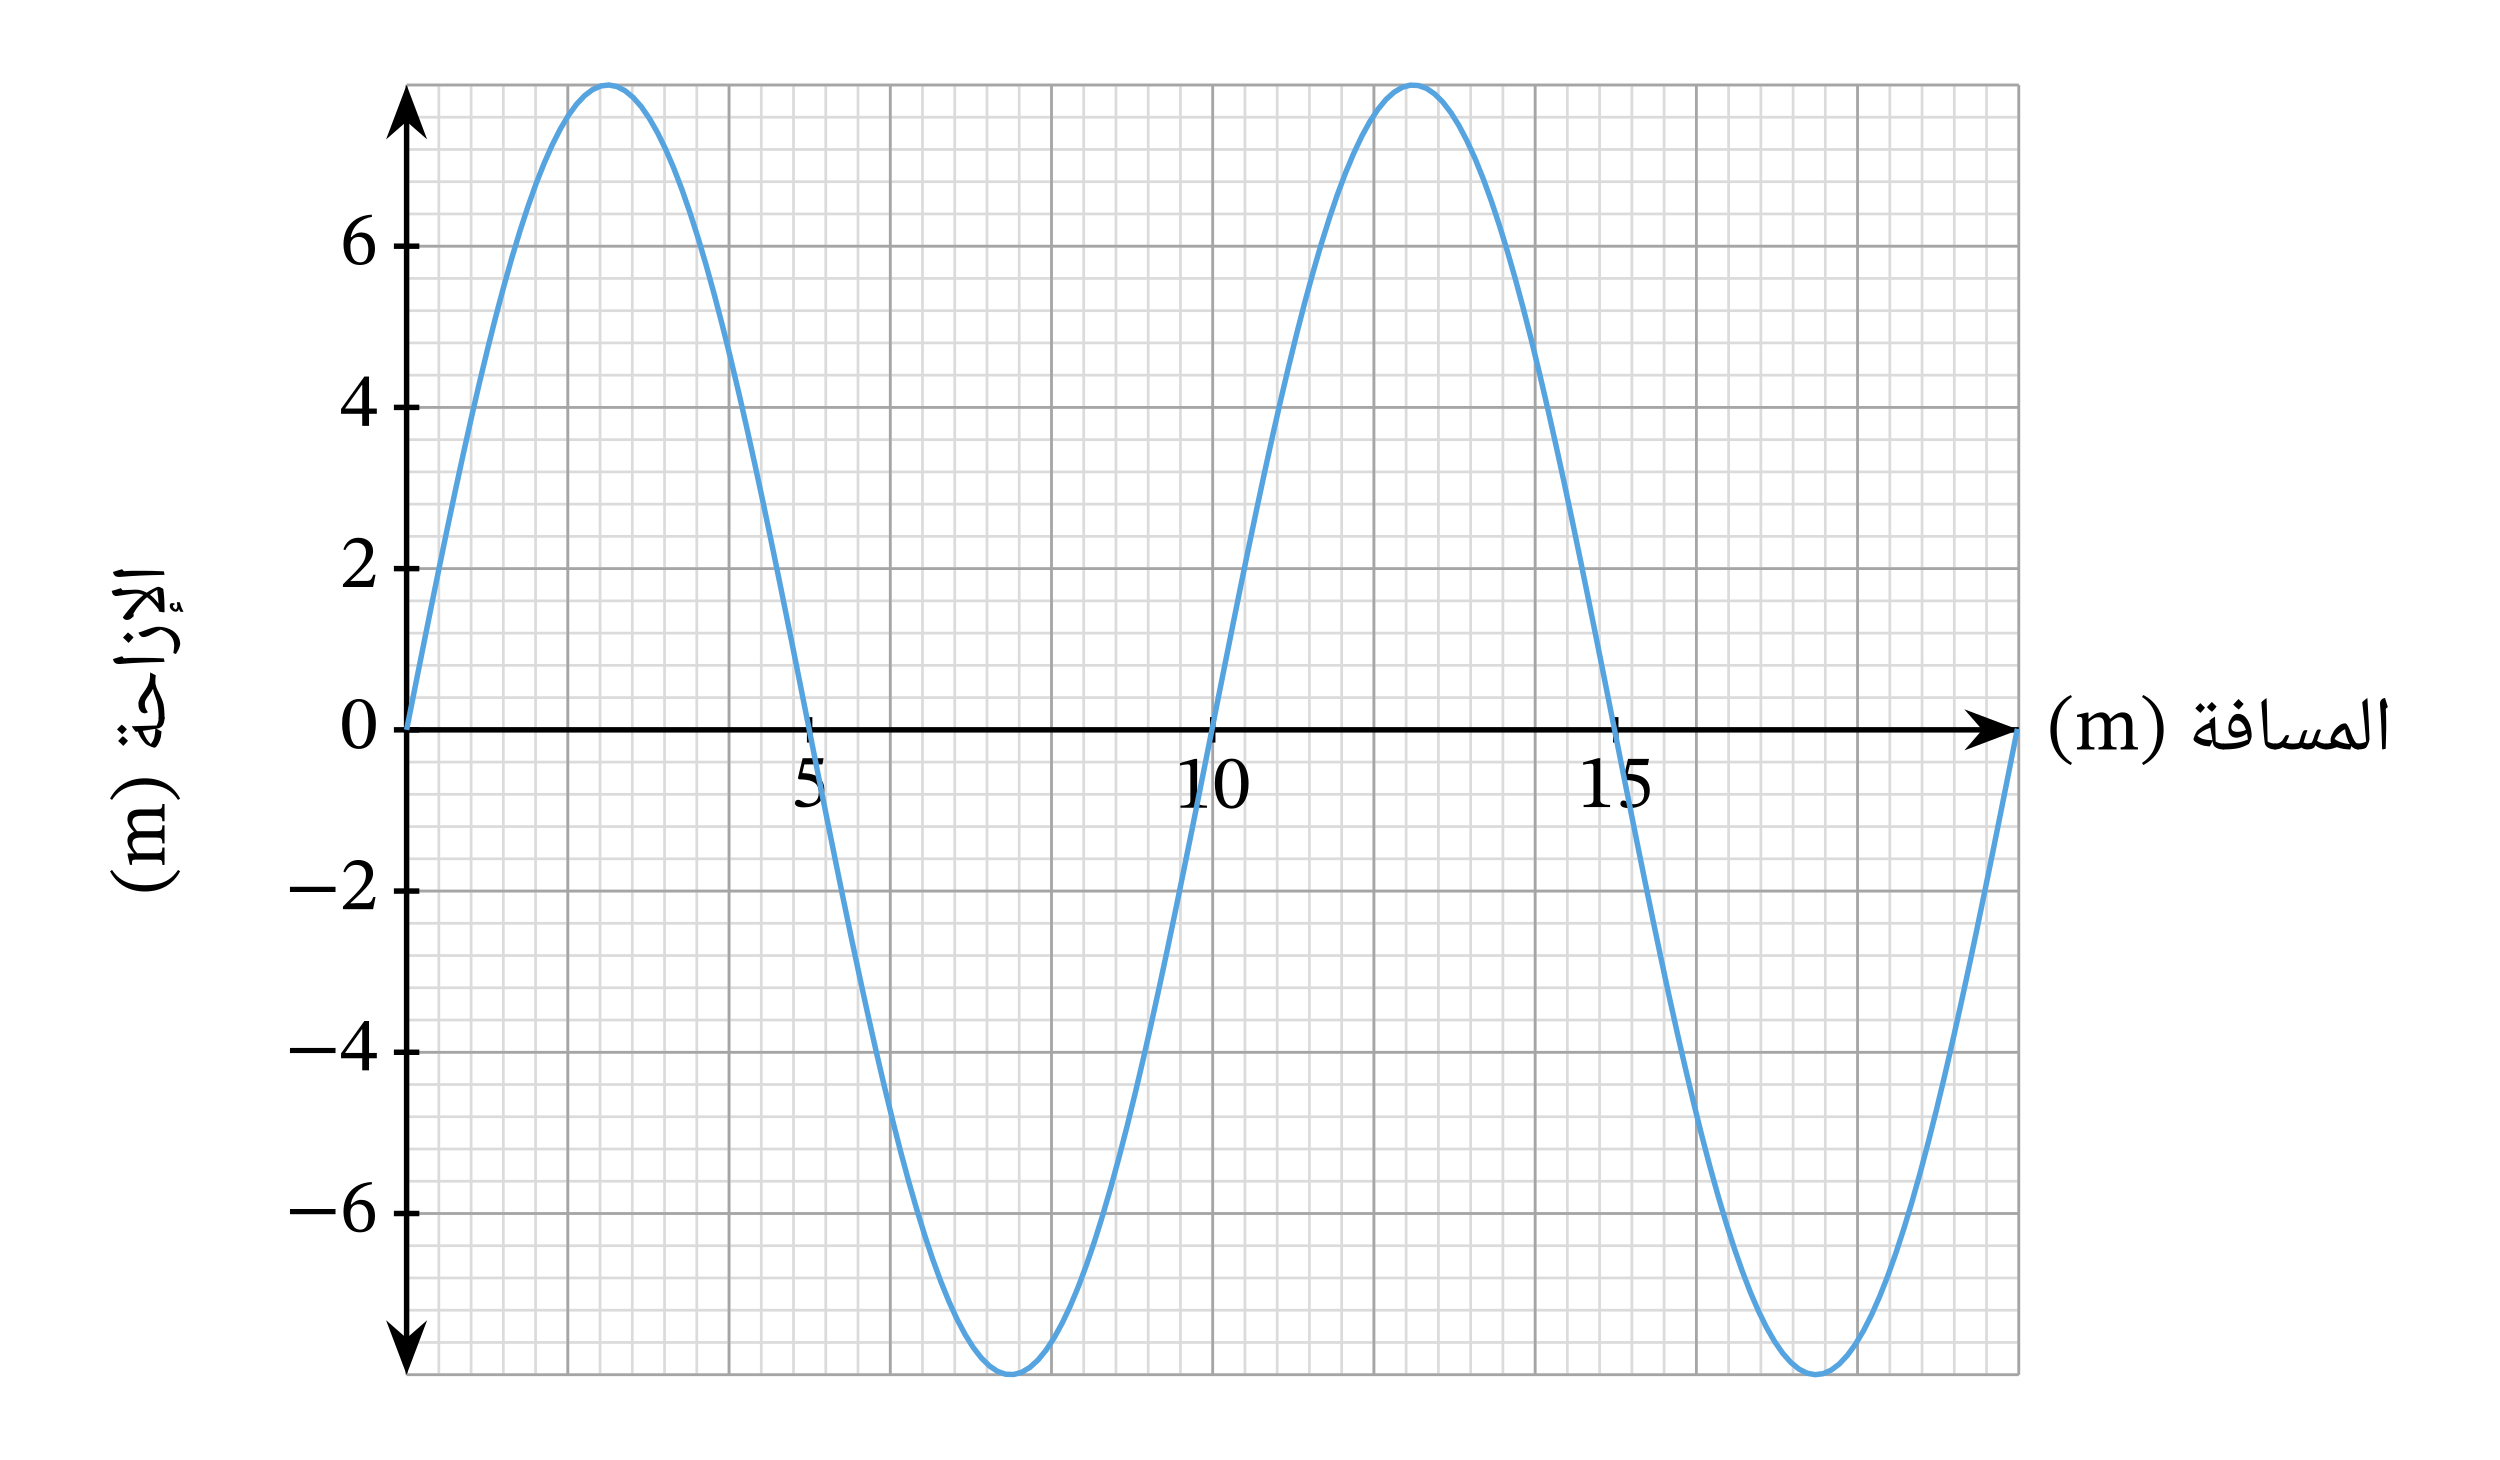 <svg width="486.213" height="283.893" viewBox="0 0 364.66 212.92" class="displayed_equation" xmlns="http://www.w3.org/2000/svg">
  <path d="M 593.086 123.966 L 2944.727 123.966 M 593.086 171.036 L 2944.727 171.036 M 593.086 218.067 L 2944.727 218.067 M 593.086 265.098 L 2944.727 265.098 M 593.086 312.13 L 2944.727 312.13 M 593.086 359.161 L 2944.727 359.161 M 593.086 406.192 L 2944.727 406.192 M 593.086 453.223 L 2944.727 453.223 M 593.086 500.255 L 2944.727 500.255 M 593.086 547.286 L 2944.727 547.286 M 593.086 594.317 L 2944.727 594.317 M 593.086 641.348 L 2944.727 641.348 M 593.086 688.38 L 2944.727 688.38 M 593.086 735.411 L 2944.727 735.411 M 593.086 782.442 L 2944.727 782.442 M 593.086 829.473 L 2944.727 829.473 M 593.086 876.505 L 2944.727 876.505 M 593.086 923.536 L 2944.727 923.536 M 593.086 970.567 L 2944.727 970.567 M 593.086 1017.598 L 2944.727 1017.598 M 593.086 1064.63 L 2944.727 1064.63 M 593.086 1111.661 L 2944.727 1111.661 M 593.086 1158.692 L 2944.727 1158.692 M 593.086 1205.723 L 2944.727 1205.723 M 593.086 1252.755 L 2944.727 1252.755 M 593.086 1299.786 L 2944.727 1299.786 M 593.086 1346.817 L 2944.727 1346.817 M 593.086 1393.848 L 2944.727 1393.848 M 593.086 1440.88 L 2944.727 1440.88 M 593.086 1487.911 L 2944.727 1487.911 M 593.086 1534.942 L 2944.727 1534.942 M 593.086 1581.973 L 2944.727 1581.973 M 593.086 1629.005 L 2944.727 1629.005 M 593.086 1676.036 L 2944.727 1676.036 M 593.086 1723.067 L 2944.727 1723.067 M 593.086 1770.098 L 2944.727 1770.098 M 593.086 1817.13 L 2944.727 1817.13 M 593.086 1864.161 L 2944.727 1864.161 M 593.086 1911.192 L 2944.727 1911.192 M 593.086 1958.223 L 2944.727 1958.223 M 593.086 2005.255 L 2944.727 2005.255 M 593.086 123.966 L 593.086 2005.255 M 640.117 123.966 L 640.117 2005.255 M 687.148 123.966 L 687.148 2005.255 M 734.18 123.966 L 734.18 2005.255 M 781.211 123.966 L 781.211 2005.255 M 828.242 123.966 L 828.242 2005.255 M 875.273 123.966 L 875.273 2005.255 M 922.305 123.966 L 922.305 2005.255 M 969.336 123.966 L 969.336 2005.255 M 1016.367 123.966 L 1016.367 2005.255 M 1063.398 123.966 L 1063.398 2005.255 M 1110.43 123.966 L 1110.43 2005.255 M 1157.461 123.966 L 1157.461 2005.255 M 1204.492 123.966 L 1204.492 2005.255 M 1251.523 123.966 L 1251.523 2005.255 M 1298.555 123.966 L 1298.555 2005.255 M 1345.586 123.966 L 1345.586 2005.255 M 1392.617 123.966 L 1392.617 2005.255 M 1439.648 123.966 L 1439.648 2005.255 M 1486.68 123.966 L 1486.68 2005.255 M 1533.711 123.966 L 1533.711 2005.255 M 1580.742 123.966 L 1580.742 2005.255 M 1627.773 123.966 L 1627.773 2005.255 M 1674.805 123.966 L 1674.805 2005.255 M 1721.836 123.966 L 1721.836 2005.255 M 1768.867 123.966 L 1768.867 2005.255 M 1815.898 123.966 L 1815.898 2005.255 M 1862.969 123.966 L 1862.969 2005.255 M 1909.961 123.966 L 1909.961 2005.255 M 1956.992 123.966 L 1956.992 2005.255 M 2004.023 123.966 L 2004.023 2005.255 M 2051.055 123.966 L 2051.055 2005.255 M 2098.125 123.966 L 2098.125 2005.255 M 2145.156 123.966 L 2145.156 2005.255 M 2192.188 123.966 L 2192.188 2005.255 M 2239.219 123.966 L 2239.219 2005.255 M 2286.211 123.966 L 2286.211 2005.255 M 2333.242 123.966 L 2333.242 2005.255 M 2380.312 123.966 L 2380.312 2005.255 M 2427.344 123.966 L 2427.344 2005.255 M 2474.375 123.966 L 2474.375 2005.255 M 2521.406 123.966 L 2521.406 2005.255 M 2568.438 123.966 L 2568.438 2005.255 M 2615.469 123.966 L 2615.469 2005.255 M 2662.461 123.966 L 2662.461 2005.255 M 2709.531 123.966 L 2709.531 2005.255 M 2756.562 123.966 L 2756.562 2005.255 M 2803.594 123.966 L 2803.594 2005.255 M 2850.625 123.966 L 2850.625 2005.255 M 2897.656 123.966 L 2897.656 2005.255 M 2944.688 123.966 L 2944.688 2005.255" transform="matrix(.1 0 0 -.1 0 212.92)" fill="none" stroke-width="3.985" stroke="#dbdbdc" stroke-miterlimit="10" />
  <path d="M 593.086 123.966 L 2944.727 123.966 M 593.086 359.122 L 2944.727 359.122 M 593.086 594.278 L 2944.727 594.278 M 593.086 829.473 L 2944.727 829.473 M 593.086 1064.63 L 2944.727 1064.63 M 593.086 1299.786 L 2944.727 1299.786 M 593.086 1534.942 L 2944.727 1534.942 M 593.086 1770.098 L 2944.727 1770.098 M 593.086 2005.216 L 2944.727 2005.216 M 593.086 123.966 L 593.086 2005.255 M 828.242 123.966 L 828.242 2005.255 M 1063.398 123.966 L 1063.398 2005.255 M 1298.594 123.966 L 1298.594 2005.255 M 1533.75 123.966 L 1533.75 2005.255 M 1768.906 123.966 L 1768.906 2005.255 M 2004.062 123.966 L 2004.062 2005.255 M 2239.219 123.966 L 2239.219 2005.255 M 2474.375 123.966 L 2474.375 2005.255 M 2709.531 123.966 L 2709.531 2005.255 M 2944.688 123.966 L 2944.688 2005.255" transform="matrix(.1 0 0 -.1 0 212.92)" fill="none" stroke-width="3.985" stroke="#a5a5a6" stroke-miterlimit="10" />
  <path d="M593.086 1064.63L2944.727 1064.63M593.086 1064.63L2894.727 1064.63" transform="matrix(.1 0 0 -.1 0 212.92)" fill="none" stroke-width="7.97" stroke="#000" stroke-miterlimit="10" />
  <path d="M 293.336 106.457 L 287.867 104.395 L 289.672 106.457 L 287.867 108.523" />
  <path d="M 2933.359 1064.63 L 2878.672 1085.255 L 2896.719 1064.63 L 2878.672 1043.966 Z M 2933.359 1064.63" transform="matrix(.1 0 0 -.1 0 212.92)" fill="none" stroke-width="7.97" stroke="#000" stroke-miterlimit="10" />
  <path d="M348.062 105.59L348.062 106.289C348.039 106.988 348.035 107.992 347.984 109.227L347.469 109.32C347.398 106.703 347.32 104.527 347.164 102.801L347.16 102.66C347.141 102.41 347.219 102.234 347.336 102.094 347.441 101.93 347.641 101.855 347.898 101.805 347.875 101.824 347.918 101.898 347.93 101.938 347.93 101.973 348.062 102.375 348.297 103.133L347.996 103.391 348.004 103.445C348.039 104.238 348.062 104.965 348.062 105.59zM347.668 101.258zM347.773 109.898L347.773 109.898M343.891 109.32C343.793 109.32 343.789 109.289 343.789 109.227L343.789 108.559C343.762 108.484 343.824 108.469 343.891 108.469 344.312 108.449 344.754 108.367 345.133 108.172 344.969 106.172 344.789 104.273 344.566 102.43 344.762 102.207 345.031 102.004 345.316 101.805 345.348 102.578 345.414 103.664 345.496 104.973 345.535 106.047 345.605 107.012 345.617 107.812 345.609 107.906 345.578 108.105 345.504 108.316 345.43 108.492 345.336 108.73 345.223 108.93 345.082 109.188 344.645 109.32 343.891 109.32zM344.785 101.258zM345.246 109.648zM345.246 109.898L345.246 109.898" />
  <path d="M 339.301 109.32 C 339.238 109.32 339.207 109.289 339.207 109.227 L 339.207 108.559 C 339.203 108.484 339.238 108.469 339.301 108.469 C 339.547 108.449 339.793 108.43 340.031 108.352 C 339.965 108.234 339.945 108.133 339.945 108.008 C 339.93 107.668 340.059 107.336 340.289 106.918 C 340.484 106.469 340.789 106.164 341.113 105.902 C 341.43 105.617 341.746 105.516 342.039 105.516 C 342.152 105.48 342.277 105.586 342.379 105.73 C 342.453 105.875 342.578 106.062 342.676 106.277 C 342.746 106.48 342.863 106.734 342.953 106.988 C 343.027 107.223 343.141 107.48 343.246 107.699 C 343.336 107.895 343.461 108.102 343.582 108.246 C 343.676 108.387 343.84 108.469 343.992 108.469 C 344.047 108.449 344.117 108.504 344.117 108.582 L 344.117 109.199 C 344.113 109.254 344.078 109.32 343.992 109.32 C 343.582 109.32 343.273 109.156 342.969 108.828 L 342.832 109.32 C 342.105 109.32 341.477 109.211 340.906 108.992 L 340.883 108.984 C 340.496 109.094 340.23 109.207 340 109.25 C 339.77 109.285 339.539 109.32 339.301 109.32 Z M 342.062 106.371 C 341.762 106.48 341.484 106.699 341.172 106.988 C 340.84 107.25 340.648 107.539 340.535 107.781 C 341.008 108.172 341.762 108.445 342.758 108.543 C 342.578 108.297 342.453 107.992 342.324 107.605 C 342.188 107.188 342.109 106.805 342.062 106.371 Z M 341.484 104.969 Z M 342.227 109.648 Z M 342.008 110.008 L 342.008 110.008" />
  <path d="M 339.32 109.32 C 339.023 109.32 338.738 109.266 338.453 109.152 C 338.148 109.031 337.926 108.895 337.727 108.711 L 337.57 109.02 C 337.488 109.074 337.383 109.18 337.184 109.234 C 336.957 109.285 336.785 109.32 336.578 109.32 C 336.223 109.32 335.949 109.227 335.684 109.035 C 335.594 109.105 335.473 109.176 335.242 109.23 C 334.992 109.277 334.703 109.312 334.332 109.32 C 334.105 109.32 333.871 109.285 333.598 109.219 C 333.289 109.113 333.109 109.066 332.961 108.977 C 332.836 109.062 332.695 109.164 332.488 109.227 C 332.254 109.285 332.051 109.32 331.801 109.32 C 331.738 109.32 331.707 109.289 331.707 109.227 L 331.707 108.559 C 331.703 108.484 331.738 108.469 331.801 108.469 C 332.008 108.449 332.18 108.449 332.316 108.41 C 332.449 108.34 332.586 108.305 332.707 108.211 C 332.801 108.105 332.871 108.066 332.918 108.012 C 332.957 107.922 333.094 107.75 333.305 107.398 C 333.367 107.254 333.484 107.219 333.648 107.219 C 333.73 107.219 333.84 107.246 333.922 107.301 C 333.68 107.844 333.535 108.211 333.457 108.324 C 333.492 108.348 333.633 108.379 333.816 108.414 C 333.996 108.418 334.215 108.469 334.453 108.469 C 334.785 108.449 335.098 108.43 335.332 108.352 C 335.367 108.273 335.422 108.176 335.465 108.035 C 335.633 107.395 335.785 107.008 335.859 106.852 C 335.914 106.688 336.008 106.602 336.078 106.562 C 336.125 106.508 336.23 106.496 336.316 106.496 C 336.41 106.473 336.504 106.523 336.578 106.578 C 336.449 106.773 336.328 107.23 336.129 107.887 L 336 108.297 C 336.113 108.324 336.211 108.391 336.297 108.41 C 336.348 108.398 336.48 108.438 336.598 108.438 C 336.746 108.434 336.984 108.398 337.215 108.316 C 337.27 108.195 337.379 107.961 337.539 107.516 C 337.586 107.297 337.664 107.152 337.727 106.988 C 337.785 106.801 337.859 106.688 337.922 106.574 C 337.98 106.441 338.102 106.402 338.27 106.402 C 338.352 106.375 338.465 106.434 338.539 106.488 C 338.422 106.715 338.25 107.266 337.98 108.074 L 338.156 108.176 C 338.477 108.352 338.883 108.469 339.32 108.469 C 339.375 108.449 339.414 108.496 339.414 108.559 L 339.414 109.227 C 339.406 109.285 339.383 109.32 339.32 109.32 Z M 335.723 105.621 Z M 335.523 109.648 Z M 335.523 109.898 L 335.523 109.898" />
  <path d="M332.023 108.559L332.023 109.227C332.016 109.285 331.992 109.32 331.93 109.32 331.48 109.32 331.125 109.234 330.836 109.062 330.531 108.871 330.383 108.648 330.344 108.348 330.211 107.383 330.098 105.914 329.965 103.922L329.852 102.43C330.043 102.215 330.312 102.012 330.609 101.805 330.656 102.914 330.699 104.555 330.727 106.633L330.766 108.176C331.094 108.352 331.504 108.469 331.93 108.469 331.984 108.449 332.023 108.496 332.023 108.559zM330.27 101.258zM330.941 109.898L330.941 109.898M327.898 107.863C327.828 107.543 327.812 107.266 327.746 106.984 327.504 107.156 327.266 107.328 326.988 107.438 326.68 107.543 326.434 107.602 326.156 107.602 325.809 107.574 325.559 107.48 325.352 107.23 325.129 106.98 325.043 106.672 325.043 106.297 325.027 105.699 325.18 105.219 325.457 104.781 325.715 104.324 326.059 104.125 326.434 104.125 326.809 104.121 327.16 104.262 327.461 104.539 327.738 104.812 327.996 105.211 328.172 105.723 328.324 106.23 328.434 106.781 328.434 107.371 328.422 107.609 328.305 108.008 328.039 108.512 327.574 108.762 327.082 108.996 326.52 109.125 325.953 109.254 325.223 109.32 324.312 109.32 324.238 109.32 324.207 109.285 324.207 109.215L324.207 108.57C324.203 108.484 324.242 108.469 324.312 108.469 325.113 108.449 325.801 108.418 326.355 108.32 326.895 108.223 327.43 108.074 327.898 107.863zM326.266 105.074C326.016 105.059 325.848 105.18 325.695 105.387 325.512 105.57 325.469 105.82 325.469 106.074 325.445 106.289 325.547 106.48 325.695 106.59 325.816 106.676 326.09 106.754 326.422 106.754 326.777 106.742 327.18 106.66 327.602 106.469 327.457 106 327.27 105.672 327.043 105.434 326.801 105.191 326.555 105.074 326.266 105.074zM326.496 103.578zM326.84 109.648zM326.84 109.898zM327.27 102.684C327.07 102.914 326.855 103.211 326.547 103.504 326.199 103.215 325.949 103 325.742 102.777 326.113 102.375 326.387 102.121 326.527 101.957 326.754 102.203 327.012 102.457 327.27 102.684zM326.547 103.613zM326.527 101.684L326.527 101.684" />
  <path d="M322.324 108.883C321.906 108.824 321.633 108.812 321.48 108.777 321.301 108.723 321.168 108.691 321.004 108.629 320.836 108.562 320.664 108.484 320.492 108.387 320.285 108.266 320.184 108.191 320.094 108.102 319.973 107.98 319.961 107.926 319.961 107.848 319.941 107.742 320.012 107.582 320.109 107.34 320.207 107.094 320.293 106.922 320.359 106.809 320.453 106.57 320.719 106.363 321.102 106.09 321.48 105.797 321.887 105.598 322.312 105.426L322.273 105.121C322.508 104.887 322.805 104.691 323.09 104.535L323.191 108.172C323.5 108.352 323.922 108.469 324.359 108.469 324.398 108.449 324.449 108.496 324.449 108.559L324.449 109.227C324.434 109.285 324.418 109.32 324.359 109.32 323.887 109.32 323.539 109.234 323.258 109.066 322.957 108.883 322.816 108.656 322.773 108.348L322.734 108.109zM320.508 107.328C320.805 107.582 321.137 107.754 321.504 107.84 321.867 107.914 322.27 107.969 322.711 107.977L322.422 106.172 322.414 106.148C321.52 106.445 320.887 106.848 320.508 107.328zM321.793 103.988zM322.617 109.648zM322.398 110.008zM321.629 103.223C321.48 103.438 321.27 103.691 320.965 103.988 320.605 103.695 320.379 103.492 320.219 103.305 320.41 103.094 320.656 102.871 320.941 102.551 321.016 102.633 321.258 102.867 321.629 103.223zM323.316 103.062C323.172 103.273 322.953 103.543 322.645 103.828 322.312 103.574 322.078 103.348 321.906 103.141 321.984 103.062 322.227 102.816 322.629 102.387 322.703 102.461 322.945 102.707 323.316 103.062zM321.805 104.098zM321.754 102.113zM321.805 103.988L321.805 103.988M299.078 106.465C299.078 108.918 300.254 110.668 302.047 111.594L302.227 111.281C300.598 110.211 299.996 108.707 299.996 106.465 299.996 104.242 300.598 102.746 302.227 101.664L302.047 101.375C300.254 102.289 299.078 104.031 299.078 106.465M304.664 105.336C304.988 105.035 305.477 104.621 306.059 104.621 306.57 104.621 306.953 104.867 306.953 105.816L306.953 108.027C306.953 108.809 306.883 108.996 306.094 108.996L306.094 109.32 308.734 109.32 308.734 108.996C307.934 108.996 307.879 108.797 307.879 108.027L307.879 105.316C308.246 105.004 308.703 104.621 309.16 104.621 309.684 104.621 310.117 104.867 310.117 105.883L310.117 108.027C310.117 108.707 310.086 108.996 309.328 108.996L309.328 109.32 311.848 109.32 311.848 108.996C311.078 108.996 311.047 108.73 311.047 108.027L311.047 105.75C311.047 104.398 310.477 103.91 309.605 103.91 309.016 103.91 308.445 104.23 307.832 104.836L307.789 104.836C307.562 104.301 307.188 103.91 306.551 103.91 305.789 103.91 305.277 104.32 304.676 104.848L304.629 104.848 304.629 103.941 304.363 103.941 302.969 104.266 302.969 104.59C302.969 104.59 303.102 104.566 303.27 104.566 303.582 104.566 303.738 104.668 303.738 105.07L303.738 108.191C303.738 108.863 303.66 108.996 302.957 108.996L302.957 109.32 305.5 109.32 305.5 108.996C304.809 108.996 304.664 108.863 304.664 108.238L304.664 105.336M315.594 106.465C315.594 104.031 314.422 102.289 312.625 101.375L312.445 101.664C314.074 102.746 314.676 104.242 314.676 106.465 314.676 108.707 314.074 110.211 312.445 111.281L312.625 111.594C314.422 110.668 315.594 108.918 315.594 106.465" />
  <path d="M 593.086 173.966 L 593.086 1955.294" transform="matrix(.1 0 0 -.1 0 212.92)" fill="none" stroke-width="7.97" stroke="#000" stroke-miterlimit="10" />
  <path d="M 59.309 199.387 L 61.371 193.918 L 59.309 195.723 L 57.246 193.918" />
  <path d="M 593.086 135.333 L 613.711 190.02 L 593.086 171.973 L 572.461 190.02 Z M 593.086 135.333" transform="matrix(.1 0 0 -.1 0 212.92)" fill="none" stroke-width="7.97" stroke="#000" stroke-miterlimit="10" />
  <path d="M 59.309 13.527 L 57.246 18.996 L 59.309 17.191 L 61.371 18.996" />
  <path d="M 593.086 1993.927 L 572.461 1939.239 L 593.086 1957.286 L 613.711 1939.239 Z M 593.086 1993.927" transform="matrix(.1 0 0 -.1 0 212.92)" fill="none" stroke-width="7.97" stroke="#000" stroke-miterlimit="10" />
  <path d="M20.27 83.258L20.969 83.258C21.668 83.246 22.672 83.285 23.906 83.336L24 83.852C21.383 83.887 19.211 84 17.48 84.156L17.34 84.16C17.09 84.148 16.914 84.102 16.773 83.984 16.609 83.844 16.535 83.68 16.484 83.422 16.504 83.41 16.578 83.402 16.617 83.391 16.652 83.355 17.055 83.258 17.812 83.023L18.07 83.324 18.125 83.316C18.918 83.246 19.645 83.258 20.27 83.258zM15.938 83.652zM24.578 83.547L24.578 83.547M24 89.289C24 89.285 23.961 89.316 23.879 89.316 23.75 89.285 23.629 89.297 23.438 89.254 23.23 89.199 23.148 89.176 23.148 89.148L23.148 88.91C22.746 88.387 22.453 88.047 22.227 87.805 21.988 87.535 21.738 87.336 21.453 87.113 21.047 87.422 20.695 87.828 20.348 88.242 19.98 88.652 19.707 89.07 19.473 89.477L19.5 89.883C19.289 90.059 19.156 90.219 19.008 90.305 18.859 90.359 18.703 90.43 18.535 90.43 18.41 90.426 18.312 90.406 18.207 90.359 18.098 90.301 18.004 90.211 17.918 90.047 18.129 89.73 18.41 89.383 18.746 88.98 19.07 88.559 19.418 88.203 19.75 87.859 20.066 87.5 20.469 87.156 20.906 86.789L20.859 86.773C20.555 86.625 20.273 86.574 19.945 86.574 19.617 86.559 18.941 86.656 17.875 86.82 17.34 86.902 17.07 86.941 16.992 86.941 16.586 86.934 16.387 86.691 16.293 86.191L17 85.996 17.625 85.793 17.879 86.094 18.117 86.078 19.719 86.012C20.285 85.98 20.848 86.156 21.391 86.445 21.73 86.203 22.109 86.012 22.434 85.848 22.746 85.672 22.961 85.598 23.055 85.598 23.156 85.57 23.328 85.641 23.516 85.73 23.699 85.816 23.801 85.891 23.812 85.941 23.934 86.633 24 87.754 24 89.289zM22.93 86.039C22.621 86.195 22.281 86.438 21.879 86.75 22.297 87.062 22.738 87.5 23.125 88.035 23.094 87.375 23.039 86.715 22.93 86.039zM15.746 86.621zM17.371 90.102zM24.578 86.461zM24.578 88.555zM25.418 88.25L25.367 88.238C25.312 88.234 25.305 88.254 25.273 88.281 25.219 88.289 25.23 88.344 25.23 88.383 25.219 88.48 25.273 88.605 25.355 88.703 25.418 88.77 25.535 88.867 25.648 88.906 25.781 88.766 25.871 88.625 25.871 88.398 25.848 88.211 25.848 88.043 25.801 87.824L26.234 87.852C26.305 88.164 26.395 88.426 26.465 88.602 26.516 88.75 26.641 88.988 26.773 89.234L26.336 89.258 26.09 88.82C26.004 89.09 25.883 89.227 25.641 89.227 25.41 89.223 25.223 89.137 25.039 88.957 24.84 88.766 24.762 88.594 24.762 88.398 24.742 88.086 24.898 87.969 25.172 87.969 25.246 87.949 25.371 87.988 25.477 88.035zM24.598 88.574zM26.609 88.383L26.609 88.383M26.285 93.938C26.258 94.109 26.215 94.359 26.074 94.672 25.91 94.965 25.797 95.227 25.656 95.402L25.285 95.25C25.34 94.832 25.41 94.488 25.41 94.191 25.406 93.605 25.242 93.152 24.91 92.758 24.574 92.348 24.09 92.055 23.453 91.844 23.195 91.934 22.977 92.055 22.746 92.18 22.281 92.422 21.93 92.633 21.656 92.754 21.363 92.859 21.152 92.93 20.965 92.93 20.754 92.926 20.621 92.875 20.508 92.758 20.391 92.633 20.285 92.484 20.184 92.277 20.359 92.207 20.613 92.152 20.863 92.055 21.094 91.949 21.367 91.867 21.629 91.773 21.879 91.66 22.148 91.594 22.398 91.527 22.652 91.453 22.887 91.422 23.098 91.422 23.645 91.422 24.215 91.531 24.715 91.754 25.207 91.961 25.598 92.273 25.875 92.66 26.125 93.031 26.285 93.473 26.285 93.938zM19.637 92.984zM26.832 93.902zM18.664 92.25C18.895 92.414 19.191 92.664 19.484 92.973 19.195 93.285 18.98 93.57 18.758 93.777 18.355 93.375 18.102 93.133 17.938 92.992 18.184 92.73 18.438 92.508 18.664 92.25zM19.594 92.973zM17.664 92.992L17.664 92.992M20.27 95.961L20.969 95.961C21.668 95.945 22.672 95.984 23.906 96.035L24 96.551C21.383 96.586 19.211 96.699 17.48 96.855L17.34 96.859C17.09 96.848 16.914 96.801 16.773 96.684 16.609 96.543 16.535 96.379 16.484 96.121 16.504 96.109 16.578 96.102 16.617 96.09 16.652 96.055 17.055 95.957 17.812 95.723L18.07 96.023 18.125 96.02C18.918 95.945 19.645 95.961 20.27 95.961zM15.938 96.352zM24.578 96.246L24.578 96.246M24 104.82C24 104.883 23.969 104.914 23.906 104.914L23.238 104.914C23.164 104.883 23.148 104.883 23.148 104.82 23.133 103.723 23.051 102.859 22.863 102.23L22.648 101.609C22.473 101.156 22.379 100.812 22.32 100.48 22.168 100.754 21.988 101.062 21.762 101.348 21.504 101.641 21.363 101.895 21.27 102.082 21.152 102.25 21.129 102.461 21.129 102.66 21.117 103.004 21.219 103.336 21.402 103.621L21.566 103.883C21.434 103.973 21.309 104.047 21.129 104.047 20.84 104.039 20.621 103.926 20.453 103.676 20.262 103.41 20.195 103.102 20.195 102.699 20.164 102.434 20.246 102.223 20.348 101.98 20.434 101.719 20.617 101.453 20.852 101.133 21.121 100.738 21.355 100.41 21.5 100.141 21.609 99.859 21.746 99.59 21.809 99.309 21.867 98.996 21.898 98.617 21.898 98.082L22.727 98.508C22.688 98.715 22.676 98.953 22.664 99.137L22.66 99.176 22.664 99.406C22.645 99.637 22.703 99.91 22.781 100.148 22.832 100.371 23.023 100.746 23.277 101.242 23.539 101.793 23.758 102.305 23.855 102.758 23.934 103.195 24 103.895 24 104.82zM19.648 101.211zM24.328 101.242zM24.578 101.242L24.578 101.242" />
  <path d="M23.562 106.695C23.504 107.078 23.492 107.387 23.457 107.539 23.402 107.688 23.371 107.852 23.309 108.02 23.242 108.152 23.164 108.355 23.066 108.527 22.945 108.699 22.871 108.836 22.781 108.926 22.664 109.012 22.605 109.059 22.527 109.059 22.422 109.047 22.262 109.008 22.02 108.91 21.773 108.777 21.602 108.727 21.488 108.66 21.254 108.535 21.043 108.301 20.77 107.922 20.477 107.539 20.277 107.137 20.105 106.707L19.801 106.746C19.566 106.48 19.371 106.215 19.215 105.93L22.852 105.828C23.031 105.484 23.148 105.102 23.148 104.66 23.133 104.586 23.176 104.57 23.238 104.57L23.906 104.57C23.969 104.555 24 104.602 24 104.66 24 105.102 23.914 105.48 23.746 105.762 23.559 106.027 23.336 106.203 23.027 106.246L22.789 106.285zM22.008 108.512C22.262 108.184 22.434 107.883 22.52 107.516 22.598 107.121 22.648 106.75 22.656 106.309L20.852 106.598 20.828 106.605C21.125 107.469 21.527 108.133 22.008 108.512zM18.668 107.227zM24.328 106.402zM24.688 106.621zM17.902 107.395C18.117 107.504 18.371 107.75 18.668 108.055 18.375 108.379 18.172 108.641 17.984 108.801 17.773 108.574 17.551 108.363 17.23 108.078 17.312 107.973 17.547 107.762 17.902 107.395zM17.742 105.703C17.953 105.816 18.223 106.066 18.508 106.375 18.254 106.676 18.027 106.941 17.82 107.113 17.742 107.004 17.496 106.797 17.066 106.395 17.141 106.281 17.387 106.074 17.742 105.703zM18.777 107.215zM16.793 107.27zM18.668 107.215L18.668 107.215M21.145 130.039C23.598 130.039 25.348 128.867 26.273 127.074L25.961 126.895C24.891 128.523 23.387 129.125 21.145 129.125 18.922 129.125 17.43 128.523 16.344 126.895L16.055 127.074C16.969 128.867 18.711 130.039 21.145 130.039M20.016 124.457C19.715 124.133 19.305 123.641 19.305 123.062 19.305 122.547 19.547 122.168 20.496 122.168L22.707 122.168C23.488 122.168 23.676 122.234 23.676 123.027L24 123.027 24 120.383 23.676 120.383C23.676 121.188 23.477 121.242 22.707 121.242L19.996 121.242C19.684 120.875 19.305 120.418 19.305 119.961 19.305 119.438 19.547 119 20.562 119L22.707 119C23.387 119 23.676 119.035 23.676 119.793L24 119.793 24 117.273 23.676 117.273C23.676 118.043 23.41 118.074 22.707 118.074L20.43 118.074C19.078 118.074 18.59 118.645 18.59 119.516 18.59 120.105 18.914 120.676 19.516 121.289L19.516 121.332C18.98 121.555 18.59 121.934 18.59 122.57 18.59 123.328 19 123.844 19.527 124.445L19.527 124.492 18.621 124.492 18.621 124.758 18.945 126.152 19.27 126.152C19.27 126.152 19.246 126.02 19.246 125.852 19.246 125.539 19.348 125.383 19.75 125.383L22.875 125.383C23.543 125.383 23.676 125.461 23.676 126.164L24 126.164 24 123.621 23.676 123.621C23.676 124.312 23.543 124.457 22.918 124.457L20.016 124.457M21.145 113.527C18.711 113.527 16.969 114.699 16.055 116.496L16.344 116.676C17.43 115.047 18.922 114.445 21.145 114.445 23.387 114.445 24.891 115.047 25.961 116.676L26.273 116.496C25.348 114.699 23.598 113.527 21.145 113.527" />
  <path d="M 1180.977 1046.075 L 1180.977 1083.184" transform="matrix(.1 0 0 -.1 0 212.92)" fill="none" stroke-width="7.97" stroke="#000" stroke-miterlimit="10" />
  <path d="M 119.953 111.496 L 120.133 110.594 L 117.074 110.594 L 116.383 113.504 L 116.516 113.672 C 116.672 113.672 116.727 113.672 117.02 113.695 C 118.559 113.773 119.43 114.227 119.43 115.625 C 119.43 116.781 118.727 117.207 117.934 117.207 C 117.219 117.207 116.852 116.66 116.406 116.66 C 116.125 116.66 115.957 116.883 115.957 117.141 C 115.957 117.555 116.383 117.766 117.242 117.766 C 119.016 117.766 120.242 116.895 120.242 115.176 C 120.242 113.426 118.871 112.902 117.555 112.801 L 117.031 112.766 L 117.328 111.496 L 119.953 111.496" />
  <path d="M 1768.906 1046.075 L 1768.906 1083.184" transform="matrix(.1 0 0 -.1 0 212.92)" fill="none" stroke-width="7.97" stroke="#000" stroke-miterlimit="10" />
  <path d="M176.055 117.82L176.055 117.508C175.027 117.508 174.613 117.309 174.613 116.762L174.613 110.691 174.289 110.691 172.125 111.305 172.125 111.672C172.473 111.562 173.039 111.496 173.266 111.496 173.543 111.496 173.633 111.652 173.633 112.039L173.633 116.762C173.633 117.32 173.242 117.508 172.191 117.508L172.191 117.82 176.055 117.82M182.121 114.285C182.121 111.984 181.117 110.656 179.68 110.656 178.062 110.656 177.203 112.133 177.203 114.25 177.203 116.227 177.859 117.945 179.656 117.945 181.406 117.945 182.121 116.191 182.121 114.285zM181.039 114.352C181.039 116.492 180.539 117.539 179.656 117.539 178.762 117.539 178.273 116.469 178.273 114.305 178.273 112.098 178.762 111.035 179.645 111.035 180.559 111.035 181.039 112.086 181.039 114.352" />
  <path d="M 2356.797 1046.075 L 2356.797 1083.184" transform="matrix(.1 0 0 -.1 0 212.92)" fill="none" stroke-width="7.97" stroke="#000" stroke-miterlimit="10" />
  <path d="M234.852 117.719L234.852 117.406C233.828 117.406 233.414 117.207 233.414 116.66L233.414 110.594 233.09 110.594 230.926 111.203 230.926 111.574C231.273 111.461 231.84 111.395 232.062 111.395 232.344 111.395 232.43 111.551 232.43 111.941L232.43 116.66C232.43 117.219 232.039 117.406 230.992 117.406L230.992 117.719 234.852 117.719M240.352 111.594L240.531 110.691 237.473 110.691 236.781 113.602 236.914 113.77C237.07 113.77 237.129 113.77 237.418 113.793 238.957 113.871 239.828 114.328 239.828 115.723 239.828 116.883 239.125 117.309 238.332 117.309 237.617 117.309 237.25 116.762 236.805 116.762 236.523 116.762 236.359 116.984 236.359 117.242 236.359 117.652 236.781 117.867 237.641 117.867 239.414 117.867 240.641 116.996 240.641 115.277 240.641 113.523 239.27 113 237.953 112.902L237.43 112.867 237.73 111.594 240.352 111.594" />
  <path d="M 574.531 359.122 L 611.641 359.122" transform="matrix(.1 0 0 -.1 0 212.92)" fill="none" stroke-width="7.97" stroke="#000" stroke-miterlimit="10" />
  <path d="M42.293 177.109L48.941 177.109 48.941 176.352 42.293 176.352zM54.23 172.414C51.832 172.516 50.102 174.062 50.102 176.754 50.102 178.395 50.828 179.754 52.488 179.754 53.895 179.754 54.699 178.875 54.699 177.355 54.699 175.895 53.906 175.012 52.691 175.012 52.109 175.012 51.695 175.258 51.242 175.703L51.164 175.695C51.441 174.062 52.691 172.973 54.25 172.738zM53.727 177.445C53.727 178.859 53.281 179.363 52.535 179.363 51.562 179.363 51.105 178.371 51.105 176.988 51.105 176.016 51.707 175.66 52.355 175.66 53.281 175.66 53.727 176.441 53.727 177.445" />
  <path d="M 574.531 594.317 L 611.641 594.317" transform="matrix(.1 0 0 -.1 0 212.92)" fill="none" stroke-width="7.97" stroke="#000" stroke-miterlimit="10" />
  <path d="M42.293 153.609L48.941 153.609 48.941 152.852 42.293 152.852zM54.965 154.359L54.965 153.586 53.828 153.586 53.828 148.926 53.148 148.926 49.746 153.656 49.746 154.359 52.836 154.359 52.836 156.121 53.828 156.121 53.828 154.359zM52.836 153.586L50.359 153.586 50.359 153.543 52.789 150.141 52.836 150.141 52.836 153.586" />
  <path d="M 574.531 829.473 L 611.641 829.473" transform="matrix(.1 0 0 -.1 0 212.92)" fill="none" stroke-width="7.97" stroke="#000" stroke-miterlimit="10" />
  <path d="M42.293 130.109L48.941 130.109 48.941 129.352 42.293 129.352zM54.777 130.836L54.453 130.836C54.195 131.504 54.051 131.738 53.461 131.738L51.91 131.738 51.129 131.773 51.129 131.719 52.602 130.32C53.785 129.129 54.418 128.359 54.418 127.367 54.418 126.195 53.539 125.438 52.277 125.438 51.195 125.438 50.438 126.062 50.09 127.141L50.359 127.254C50.773 126.418 51.262 126.16 51.988 126.16 52.848 126.16 53.383 126.695 53.383 127.531 53.383 128.703 52.824 129.406 51.719 130.547L50.023 132.242 50.023 132.621 54.418 132.621 54.777 130.836" />
  <path d="M 574.531 1064.63 L 611.641 1064.63" transform="matrix(.1 0 0 -.1 0 212.92)" fill="none" stroke-width="7.97" stroke="#000" stroke-miterlimit="10" />
  <path d="M 54.82 105.586 C 54.82 103.285 53.816 101.957 52.379 101.957 C 50.762 101.957 49.902 103.43 49.902 105.551 C 49.902 107.523 50.559 109.242 52.355 109.242 C 54.109 109.242 54.82 107.492 54.82 105.586 Z M 53.738 105.648 C 53.738 107.793 53.238 108.84 52.355 108.84 C 51.461 108.84 50.973 107.77 50.973 105.605 C 50.973 103.398 51.461 102.336 52.344 102.336 C 53.258 102.336 53.738 103.387 53.738 105.648" />
  <path d="M 574.531 1299.786 L 611.641 1299.786" transform="matrix(.1 0 0 -.1 0 212.92)" fill="none" stroke-width="7.97" stroke="#000" stroke-miterlimit="10" />
  <path d="M 54.777 83.836 L 54.453 83.836 C 54.195 84.504 54.051 84.738 53.461 84.738 L 51.91 84.738 L 51.129 84.773 L 51.129 84.719 L 52.602 83.32 C 53.785 82.129 54.418 81.359 54.418 80.363 C 54.418 79.191 53.539 78.438 52.277 78.438 C 51.195 78.438 50.438 79.062 50.09 80.141 L 50.359 80.254 C 50.773 79.418 51.262 79.16 51.988 79.16 C 52.848 79.16 53.383 79.695 53.383 80.531 C 53.383 81.703 52.824 82.406 51.719 83.547 L 50.023 85.238 L 50.023 85.621 L 54.418 85.621 L 54.777 83.836" />
  <path d="M 574.531 1534.942 L 611.641 1534.942" transform="matrix(.1 0 0 -.1 0 212.92)" fill="none" stroke-width="7.97" stroke="#000" stroke-miterlimit="10" />
  <path d="M 54.965 60.355 L 54.965 59.586 L 53.828 59.586 L 53.828 54.926 L 53.148 54.926 L 49.746 59.652 L 49.746 60.355 L 52.836 60.355 L 52.836 62.121 L 53.828 62.121 L 53.828 60.355 Z M 52.836 59.586 L 50.359 59.586 L 50.359 59.543 L 52.789 56.141 L 52.836 56.141 L 52.836 59.586" />
  <path d="M 574.531 1770.098 L 611.641 1770.098" transform="matrix(.1 0 0 -.1 0 212.92)" fill="none" stroke-width="7.97" stroke="#000" stroke-miterlimit="10" />
  <path d="M 54.23 31.312 C 51.832 31.414 50.102 32.965 50.102 35.652 C 50.102 37.293 50.828 38.652 52.488 38.652 C 53.895 38.652 54.699 37.773 54.699 36.258 C 54.699 34.793 53.906 33.91 52.691 33.91 C 52.109 33.91 51.695 34.156 51.242 34.605 L 51.164 34.594 C 51.441 32.965 52.691 31.871 54.25 31.637 Z M 53.727 36.344 C 53.727 37.762 53.281 38.266 52.535 38.266 C 51.562 38.266 51.105 37.27 51.105 35.887 C 51.105 34.918 51.707 34.559 52.355 34.559 C 53.281 34.559 53.727 35.34 53.727 36.344" />
  <path d="M 593.086 1064.63 L 604.883 1123.966 L 616.719 1183.106 L 628.516 1241.739 L 640.312 1299.708 L 652.109 1356.739 L 663.945 1412.559 L 675.742 1467.013 L 687.539 1519.903 L 699.336 1570.919 L 711.172 1619.942 L 722.969 1666.778 L 734.766 1711.153 L 746.562 1753.028 L 758.398 1792.091 L 770.195 1828.263 L 781.992 1861.427 L 793.828 1891.348 L 805.625 1918.028 L 817.422 1941.309 L 829.219 1961.036 L 841.055 1977.286 L 852.852 1989.786 L 864.648 1998.653 L 876.445 2003.809 L 888.281 2005.216 L 900.078 2002.872 L 911.875 1996.739 L 923.672 1986.934 L 935.508 1973.458 L 947.305 1956.309 L 959.102 1935.645 L 970.938 1911.505 L 982.734 1883.966 L 994.531 1853.223 L 1006.328 1819.278 L 1018.164 1782.325 L 1029.961 1742.559 L 1041.758 1699.981 L 1053.555 1654.942 L 1065.391 1607.559 L 1077.188 1558.028 L 1088.984 1506.466 L 1100.781 1453.184 L 1112.617 1398.341 L 1124.414 1342.208 L 1136.211 1284.903 L 1148.008 1226.739 L 1159.844 1167.95 L 1171.641 1108.731 L 1195.234 990.059 L 1207.07 931.036 L 1218.867 872.52 L 1230.664 814.786 L 1242.461 758.028 L 1254.297 702.559 L 1266.094 648.497 L 1277.891 596.036 L 1289.727 545.528 L 1301.523 497.052 L 1313.32 450.841 L 1325.117 407.091 L 1336.953 365.919 L 1348.75 327.598 L 1360.547 292.169 L 1372.344 259.825 L 1384.18 230.723 L 1395.977 204.903 L 1407.773 182.559 L 1419.609 163.692 L 1431.406 148.419 L 1443.203 136.817 L 1455 128.887 L 1466.836 124.708 L 1478.633 124.317 L 1490.43 127.598 L 1502.227 134.669 L 1514.062 145.411 L 1525.859 159.864 L 1537.656 177.911 L 1549.453 199.434 L 1561.289 224.473 L 1573.086 252.872 L 1584.883 284.434 L 1596.719 319.2 L 1608.516 356.895 L 1620.312 397.403 L 1632.109 440.567 L 1643.945 486.192 L 1655.742 534.2 L 1667.539 584.278 L 1679.336 636.27 L 1691.133 689.981 L 1702.969 745.177 L 1714.766 801.661 L 1726.562 859.2 L 1738.398 917.52 L 1750.195 976.466 L 1761.992 1035.723 L 1773.789 1095.098 L 1785.625 1154.395 L 1797.422 1213.302 L 1809.219 1271.622 L 1821.016 1329.122 L 1832.852 1385.567 L 1844.648 1440.723 L 1856.445 1494.395 L 1868.242 1546.348 L 1880.078 1596.348 L 1891.875 1644.278 L 1903.672 1689.864 L 1915.508 1732.989 L 1927.305 1773.458 L 1939.102 1811.036 L 1950.898 1845.684 L 1962.734 1877.208 L 1974.531 1905.45 L 1986.328 1930.411 L 1998.125 1951.895 L 2009.961 1969.825 L 2021.758 1984.161 L 2033.555 1994.786 L 2045.352 2001.778 L 2057.188 2004.981 L 2068.984 2004.434 L 2080.781 2000.216 L 2092.617 1992.169 L 2104.414 1980.45 L 2116.211 1965.098 L 2128.008 1946.153 L 2139.805 1923.692 L 2151.641 1897.794 L 2163.438 1868.575 L 2175.234 1836.192 L 2187.031 1800.645 L 2198.867 1762.247 L 2210.664 1721.036 L 2222.461 1677.169 L 2234.297 1630.919 L 2246.094 1582.364 L 2257.891 1531.778 L 2269.688 1479.317 L 2281.523 1425.216 L 2293.32 1369.669 L 2305.117 1312.911 L 2316.914 1255.138 L 2328.75 1196.622 L 2340.547 1137.598 L 2352.344 1078.263 L 2364.141 1018.888 L 2375.977 959.708 L 2387.773 900.919 L 2399.57 842.794 L 2411.406 785.528 L 2423.203 729.395 L 2435 674.591 L 2446.797 621.348 L 2458.633 569.864 L 2470.43 520.372 L 2482.227 473.028 L 2494.023 428.067 L 2505.859 385.606 L 2517.656 345.88 L 2529.453 309.044 L 2541.289 275.177 L 2553.086 244.473 L 2564.883 217.052 L 2576.68 192.95 L 2588.516 172.403 L 2600.312 155.372 L 2612.109 142.012 L 2623.906 132.286 L 2635.742 126.27 L 2647.539 124.044 L 2659.336 125.528 L 2671.133 130.762 L 2682.969 139.747 L 2694.766 152.364 L 2706.562 168.653 L 2718.398 188.536 L 2730.195 211.856 L 2741.992 238.653 L 2753.789 268.692 L 2765.586 301.895 L 2777.422 338.184 L 2789.219 377.325 L 2801.016 419.239 L 2812.812 463.692 L 2824.648 510.567 L 2836.445 559.669 L 2848.242 610.763 L 2860.078 663.653 L 2871.875 718.145 L 2883.672 774.005 L 2895.469 831.075 L 2907.305 889.044 L 2919.102 947.716 L 2930.898 1006.856 L 2942.695 1066.192" transform="matrix(.1 0 0 -.1 0 212.92)" fill="none" stroke-width="7.97" stroke="#55a4e0" stroke-miterlimit="10" />
</svg>